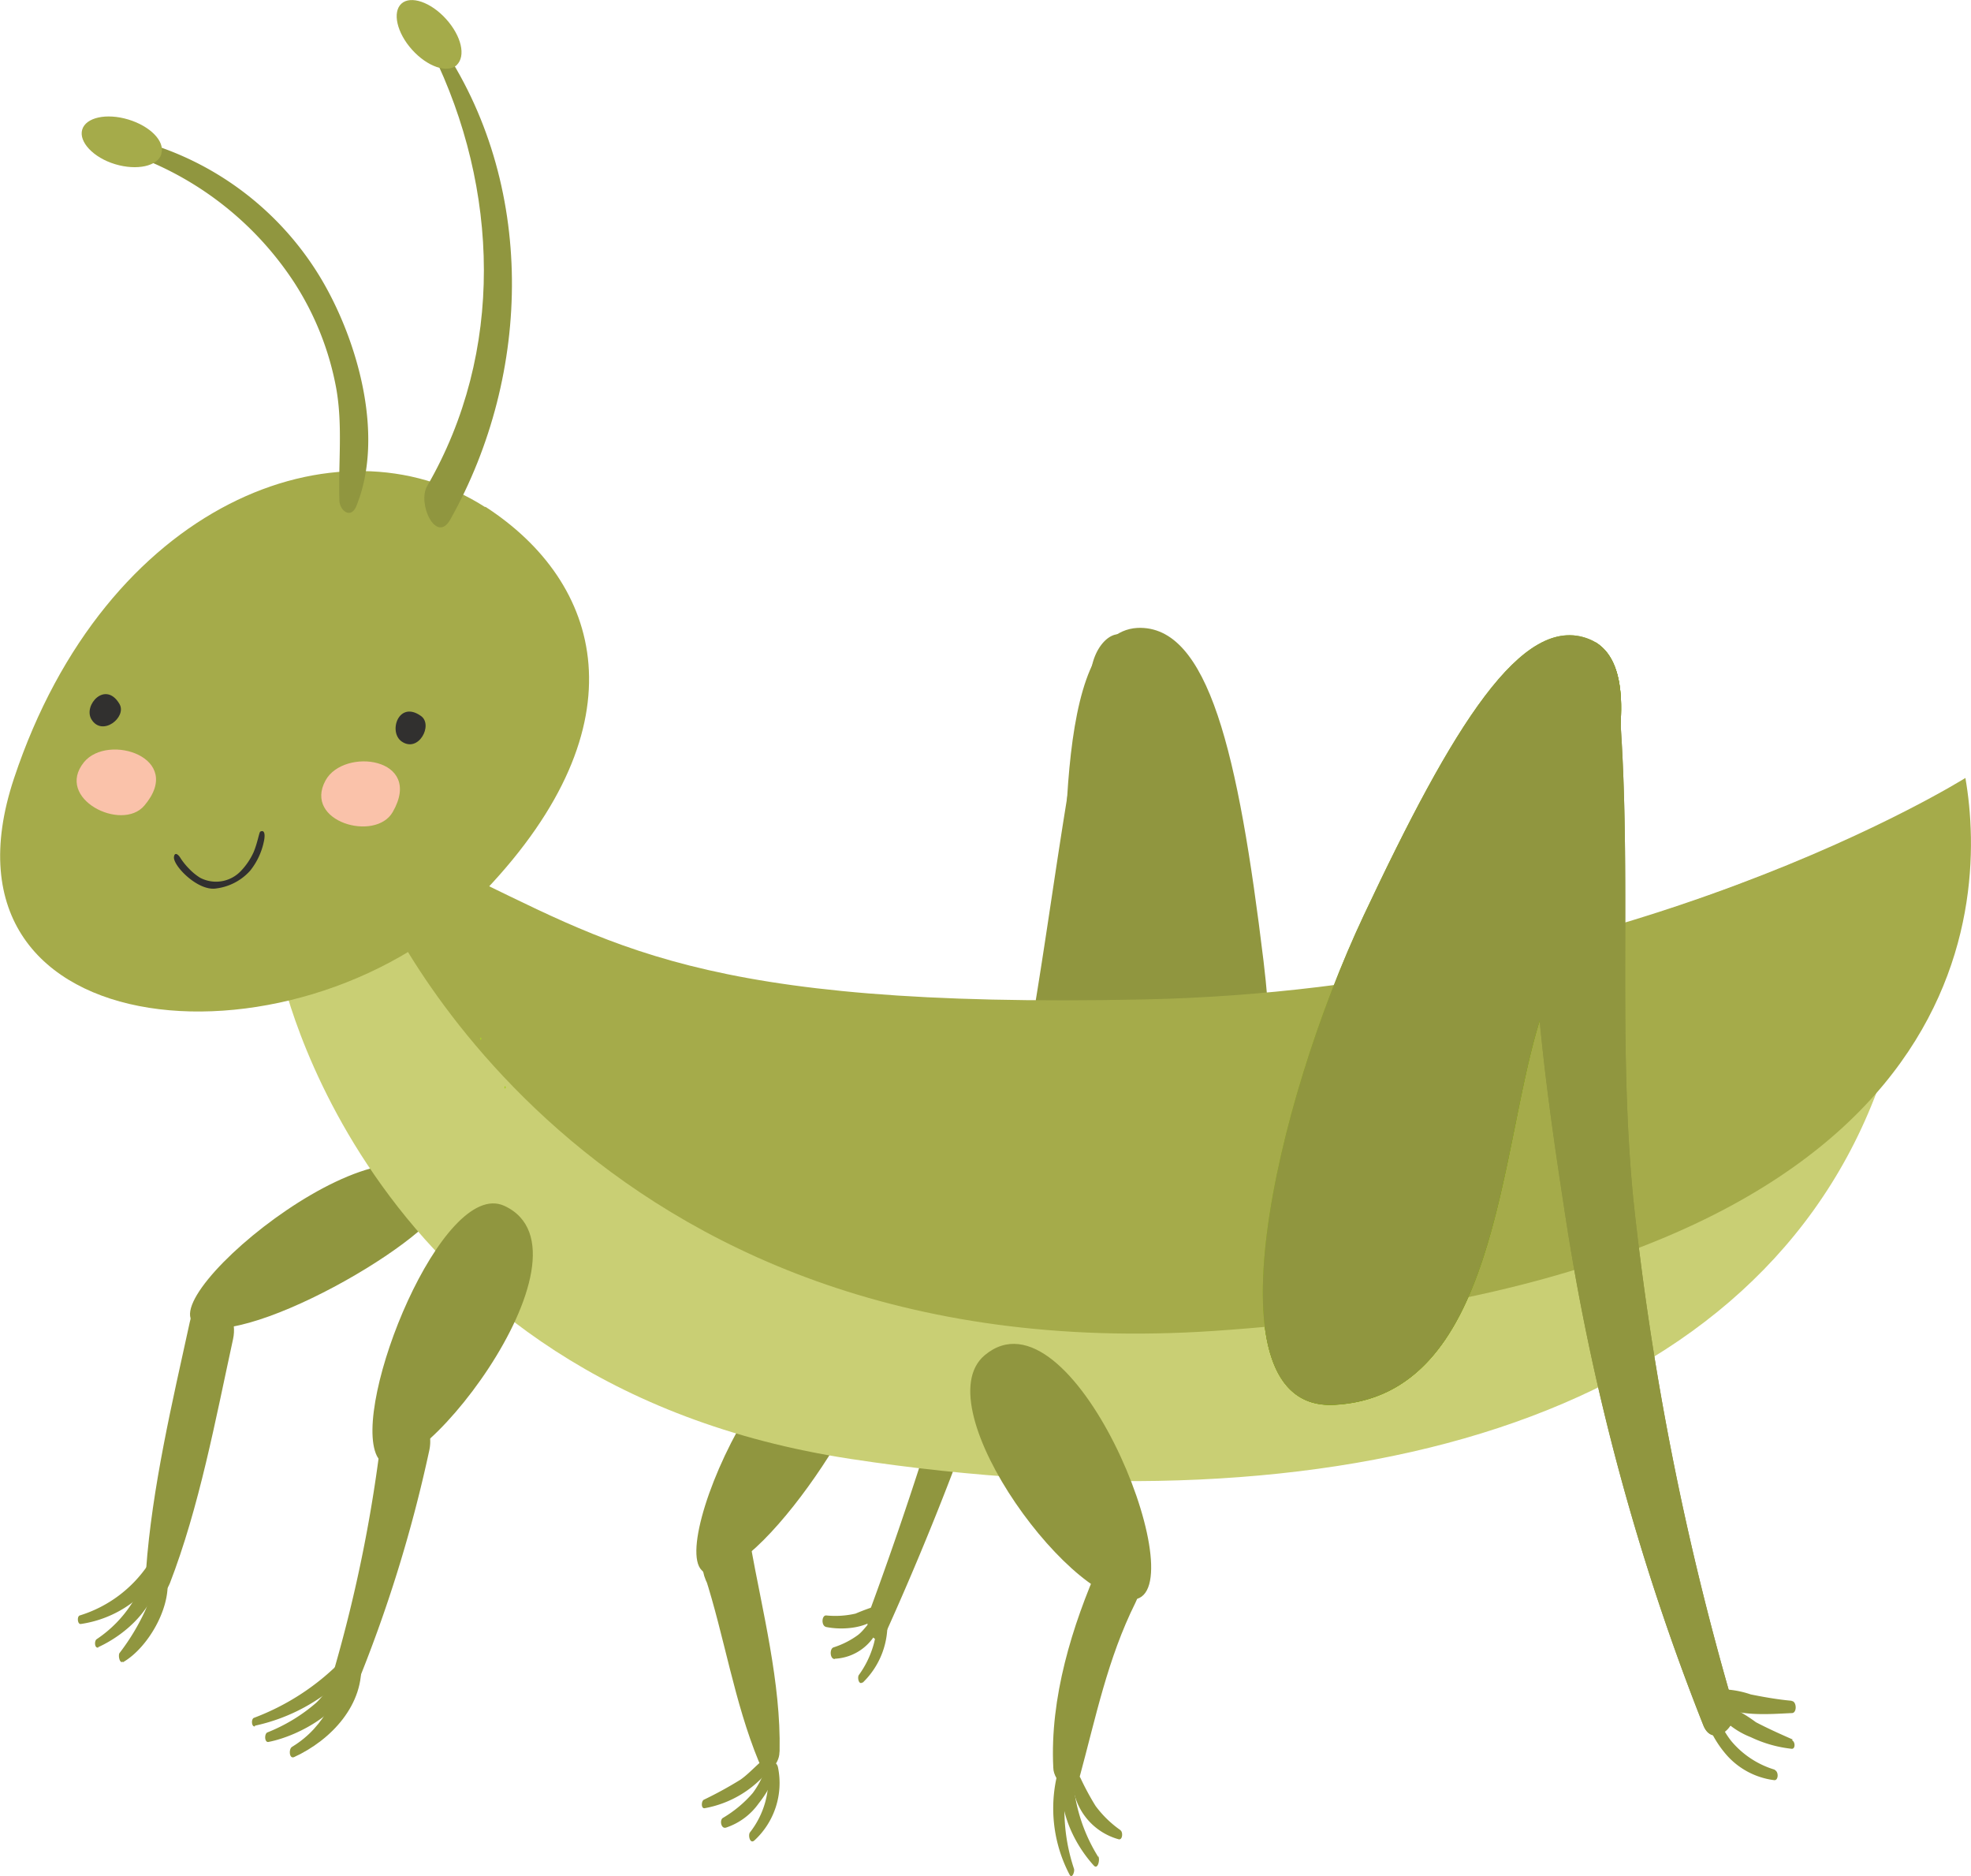 <svg xmlns="http://www.w3.org/2000/svg" xmlns:xlink="http://www.w3.org/1999/xlink" viewBox="0 0 140.72 133.92"><defs><style>.cls-1{fill:none;}.cls-2{clip-path:url(#clip-path);}.cls-3{fill:#90963f;}.cls-4{fill:#c9cf74;}.cls-5{fill:#a5ab4a;}.cls-6{fill:#a9cf2c;}.cls-7{fill:#82a111;}.cls-8{fill:#8fb714;}.cls-9{fill:#fac2aa;}.cls-10,.cls-9{fill-rule:evenodd;}.cls-10{fill:#31302f;}</style><clipPath id="clip-path" transform="translate(0 0)"><rect class="cls-1" width="140.72" height="133.92"/></clipPath></defs><g id="Ebene_2" data-name="Ebene 2"><g id="Capa_1" data-name="Capa 1"><g id="Gruppe_66" data-name="Gruppe 66"><g class="cls-2"><g id="Gruppe_65" data-name="Gruppe 65"><path id="Pfad_180" data-name="Pfad 180" class="cls-3" d="M58.91,116.12c1.23.27,3.15.13,4-.93.11-.14.08-.64-.18-.61a16.26,16.26,0,0,0-1.65.6,6.45,6.45,0,0,1-2.1.13c-.33,0-.35.75,0,.82" transform="translate(0 0)"/><path id="Pfad_181" data-name="Pfad 181" class="cls-3" d="M59.6,118.4A3.56,3.56,0,0,0,62.8,116c0-.14-.09-.67-.35-.5-.46.31-.74.86-1.2,1.21a6.07,6.07,0,0,1-1.74.88c-.3.1-.26.85.09.83" transform="translate(0 0)"/><path id="Pfad_182" data-name="Pfad 182" class="cls-3" d="M61.56,120.14a5.76,5.76,0,0,0,1.77-4.74c-.08-.44-.49-.37-.58,0-.17.72-.2,1.45-.43,2.16a6.84,6.84,0,0,1-1,2c-.13.18,0,.77.28.51" transform="translate(0 0)"/><path id="Pfad_183" data-name="Pfad 183" class="cls-3" d="M55.66,125c.1-4.88-1.23-10-2.09-14.79-.64-3.58-4-1.33-3.44,1.54,0,.16,0,.31.08.47.13.68.73,1.9,1.62,1.79l.3,0c1-.13,1.26-1.21,1.27-2v-.45c-.14.59-.29,1.18-.43,1.77l.2-.36-2.85-.48c1.4,4.33,2.1,9,3.85,13.24.51,1.23,1.47.24,1.48-.65" transform="translate(0 0)"/><path id="Pfad_184" data-name="Pfad 184" class="cls-3" d="M62.06,115.08a272.92,272.92,0,0,0,10-33.67c2.5-11.21,3.44-22.7,5.9-33.88.57-2.56,3-3.36,3.09-.18.27,11.77-2.85,24.11-5.86,35.43a213.61,213.61,0,0,1-11.9,33.66c-.7,1.55-1.68-.25-1.28-1.37" transform="translate(0 0)"/><path id="Pfad_185" data-name="Pfad 185" class="cls-3" d="M81.21,102.44c8.6,3.32,10.8-19,9-33.84s-3.93-24-9-23.78c-6.15.34-5.06,17.32-5.25,27.06s-5.57,26.35,5.32,30.56" transform="translate(0 0)"/><path id="Pfad_186" data-name="Pfad 186" class="cls-3" d="M12.11,113.06c2.12-5.47,3.28-11.74,4.53-17.48.55-2.55-2.42-4.33-3.09-1.21-1.25,5.72-2.7,11.84-3.12,17.68-.07,1,1,2.65,1.68,1" transform="translate(0 0)"/><path id="Pfad_187" data-name="Pfad 187" class="cls-3" d="M31.75,85.21c.85,2.34-14,11.16-17.7,9.38s14.93-17,17.7-9.38" transform="translate(0 0)"/><path id="Pfad_188" data-name="Pfad 188" class="cls-3" d="M62.18,95.88c1.83,1.7-7.31,16.3-11.46,16.43S56.26,90.4,62.18,95.88" transform="translate(0 0)"/><path id="Pfad_189" data-name="Pfad 189" class="cls-4" d="M20,69.14s5.82,29.68,40.74,35,64-2.64,73.07-25.73-1.94-18.47-1.94-18.47S100.14,75.07,67.15,72.43s-34.92-9.9-34.92-9.9Z" transform="translate(0 0)"/><path id="Pfad_190" data-name="Pfad 190" class="cls-3" d="M5.77,115.92a8.06,8.06,0,0,0,5.46-3.38c.32-.45-.18-1.55-.62-.9a9.12,9.12,0,0,1-4.91,3.67c-.22.06-.17.65.07.61" transform="translate(0 0)"/><path id="Pfad_191" data-name="Pfad 191" class="cls-3" d="M7,117.58c2.05-.93,4.32-3,4.31-5.46,0-.3-.34-.75-.59-.35-.53.84-.76,1.85-1.32,2.7A8.8,8.8,0,0,1,6.91,117c-.2.12-.16.71.13.59" transform="translate(0 0)"/><path id="Pfad_192" data-name="Pfad 192" class="cls-3" d="M8.78,118.65c1.87-1.07,3.66-4.25,3.08-6.43-.06-.26-.42-.64-.62-.23-.43.9-.47,2-.84,2.9A15.86,15.86,0,0,1,8.53,118c-.1.15,0,.78.25.61" transform="translate(0 0)"/><path id="Pfad_193" data-name="Pfad 193" class="cls-3" d="M50.31,129.07a7.62,7.62,0,0,0,4.9-3.14c.08-.15.06-.83-.26-.64-.76.46-1.34,1.22-2.08,1.74a27.83,27.83,0,0,1-2.63,1.44c-.17.1-.2.64.07.6" transform="translate(0 0)"/><path id="Pfad_194" data-name="Pfad 194" class="cls-3" d="M51.82,130.46a4.65,4.65,0,0,0,2.33-1.71c.48-.61,1.23-1.67,1-2.49,0-.1-.12-.29-.26-.22s-.31.4-.43.7a6.24,6.24,0,0,1-.72,1.25,8.53,8.53,0,0,1-2.14,1.78c-.23.16-.12.77.21.69" transform="translate(0 0)"/><path id="Pfad_195" data-name="Pfad 195" class="cls-3" d="M53.85,131.38a5.57,5.57,0,0,0,1.7-5.2c-.12-.63-.78-.41-.73.17a6.14,6.14,0,0,1-1.28,4.45c-.14.2,0,.84.31.58" transform="translate(0 0)"/><path id="Pfad_196" data-name="Pfad 196" class="cls-5" d="M27,64S41.43,98.05,86.7,95c54.37-3.72,55.25-30.1,53.62-39.47,0,0-24,15.09-58.66,15.81-32,.67-38-4-49.37-9.34Z" transform="translate(0 0)"/><path id="Pfad_197" data-name="Pfad 197" class="cls-3" d="M126.74,126.33a6.46,6.46,0,0,1-3.14-2.06,5.73,5.73,0,0,1-.9-1.62,4.81,4.81,0,0,0-.45-1.34c-.13-.18-.3-.09-.37.08-.46,1.17.5,2.8,1.22,3.68a5.43,5.43,0,0,0,3.59,2c.3,0,.3-.65,0-.73" transform="translate(0 0)"/><path id="Pfad_198" data-name="Pfad 198" class="cls-3" d="M128,124.17c-.89-.39-1.78-.79-2.64-1.24a11.17,11.17,0,0,0-2.45-1.38c-.39-.08-.42.52-.27.74A5.71,5.71,0,0,0,125,124a9,9,0,0,0,2.93.83c.27,0,.24-.53,0-.61" transform="translate(0 0)"/><path id="Pfad_199" data-name="Pfad 199" class="cls-3" d="M127.9,121.4c-1-.09-2-.27-2.9-.45a6.79,6.79,0,0,0-2.32-.37c-.4.06-.45.77-.15,1,1.38,1,3.78.77,5.4.7.38,0,.35-.83,0-.86" transform="translate(0 0)"/><path id="Pfad_200" data-name="Pfad 200" class="cls-3" d="M77.07,126.88c1.17-4.31,2-8.47,4-12.49,1.09-2.15-1.19-6-2.54-2.84-2,4.51-3.58,9.66-3.33,14.62,0,1,1.42,2.28,1.84.71" transform="translate(0 0)"/><path id="Pfad_201" data-name="Pfad 201" class="cls-3" d="M70.31,96.73c-4.47,3.73,6.7,18.62,10.86,17.4,4-1.16-4.66-22.57-10.86-17.4" transform="translate(0 0)"/><path id="Pfad_202" data-name="Pfad 202" class="cls-3" d="M76.68,133.4a13.19,13.19,0,0,1-.5-6.39c.07-.43-.51-1.07-.68-.41a10.2,10.2,0,0,0,.86,7.21c.18.34.38-.22.32-.41" transform="translate(0 0)"/><path id="Pfad_203" data-name="Pfad 203" class="cls-3" d="M78.41,132.55a12,12,0,0,1-1.82-6c0-.48-.5-.68-.64-.11-.58,2.36.58,5,2.14,6.72.3.33.46-.45.32-.66" transform="translate(0 0)"/><path id="Pfad_204" data-name="Pfad 204" class="cls-3" d="M80,130.64a7.69,7.69,0,0,1-1.78-1.73,19,19,0,0,1-1.08-2c-.24-.41-.56.11-.56.37a4.49,4.49,0,0,0,3.26,4c.31.11.35-.5.16-.63" transform="translate(0 0)"/><path id="Pfad_205" data-name="Pfad 205" class="cls-3" d="M25.39,120.47a99.91,99.91,0,0,0,5.25-16.9c.65-2.84-3-4.74-3.38-1.32a103.8,103.8,0,0,1-3.4,16.91c-.31,1.11.82,3,1.54,1.3" transform="translate(0 0)"/><path id="Pfad_206" data-name="Pfad 206" class="cls-3" d="M36,86.07c-4.4-2-10.93,14.14-9.09,17.86S43.32,89.43,36,86.07" transform="translate(0 0)"/><path id="Pfad_207" data-name="Pfad 207" class="cls-3" d="M18.2,123.18a13.18,13.18,0,0,0,6.6-3.62c.37-.36,0-1.51-.43-1a17.24,17.24,0,0,1-6.24,4.06c-.21.08-.18.66.07.61" transform="translate(0 0)"/><path id="Pfad_208" data-name="Pfad 208" class="cls-3" d="M19.17,124.34c2.28-.45,5.63-2.33,6.08-4.86,0-.17-.1-.79-.4-.59-.93.62-1.44,1.87-2.27,2.65a12.14,12.14,0,0,1-3.49,2.12c-.23.1-.21.74.08.68" transform="translate(0 0)"/><path id="Pfad_209" data-name="Pfad 209" class="cls-3" d="M21,125.42c2.62-1.2,5.06-3.75,4.77-6.87,0-.4-.46-.81-.67-.26-1,2.51-1.8,4.92-4.25,6.4-.26.16-.2.89.15.73" transform="translate(0 0)"/><path id="Pfad_210" data-name="Pfad 210" class="cls-6" d="M36.06,77.7c.07,0,.06-.17,0-.17s-.07.17,0,.17" transform="translate(0 0)"/><path id="Pfad_211" data-name="Pfad 211" class="cls-6" d="M34.32,74.22c.07,0,.06-.16,0-.16s-.07.16,0,.16" transform="translate(0 0)"/><path id="Pfad_212" data-name="Pfad 212" class="cls-7" d="M113.9,45.84c.08,6-3.78,15.94-5.84,22.59-2.89,9.3-3,26.77-14.67,27.34a4,4,0,0,1-3.09-1.06c.45,3.5,1.94,5.71,4.93,5.57,11.66-.57,11.78-18,14.67-27.34,2.8-9,8.89-24.16,4-27.1" transform="translate(0 0)"/><path id="Pfad_213" data-name="Pfad 213" class="cls-3" d="M123.8,121.93a206.59,206.59,0,0,1-7.2-36.45c-1.16-12,0-24.05-1.07-36-.25-2.74-3.67-3.95-4.49-.68-3,12.14-1.21,25.41.66,37.61a167.61,167.61,0,0,0,9.91,36.74c.69,1.72,2.54,0,2.19-1.21" transform="translate(0 0)"/><path id="Pfad_214" data-name="Pfad 214" class="cls-8" d="M95.23,100.27C86,100.72,91,78.86,97.37,65.33s11.3-21.59,16.06-19.72c5.73,2.25-.64,18-3.53,27.33s-3,26.77-14.67,27.33" transform="translate(0 0)"/><path id="Pfad_215" data-name="Pfad 215" class="cls-7" d="M113.9,45.84c.08,6-3.78,15.94-5.84,22.59-2.89,9.3-3,26.77-14.67,27.34a4,4,0,0,1-3.09-1.06c.45,3.5,1.94,5.71,4.93,5.57,11.66-.57,11.78-18,14.67-27.34,2.8-9,8.89-24.16,4-27.1" transform="translate(0 0)"/><path id="Pfad_216" data-name="Pfad 216" class="cls-6" d="M109.19,50.64C107.08,49,97.62,70.82,99.06,75s13.5-21.72,10.13-24.31" transform="translate(0 0)"/><path id="Pfad_217" data-name="Pfad 217" class="cls-3" d="M123.8,121.93a206.59,206.59,0,0,1-7.2-36.45c-1.16-12,0-24.05-1.07-36-.25-2.74-3.67-3.95-4.49-.68-3,12.14-1.21,25.41.66,37.61a167.61,167.61,0,0,0,9.91,36.74c.69,1.72,2.54,0,2.19-1.21" transform="translate(0 0)"/><path id="Pfad_218" data-name="Pfad 218" class="cls-3" d="M95.23,100.27C86,100.72,91,78.86,97.37,65.33s11.3-21.59,16.06-19.72c5.73,2.25-.64,18-3.53,27.33s-3,26.77-14.67,27.33" transform="translate(0 0)"/><path id="Pfad_219" data-name="Pfad 219" class="cls-5" d="M34.64,36.2C24.18,29.48,7.54,35.9,1,55.56s21,21.34,33.65,8c11.31-11.91,8.33-22,0-27.39" transform="translate(0 0)"/><path id="Pfad_220" data-name="Pfad 220" class="cls-3" d="M30.84,3.69c4.81,9.78,5.19,21.45-.34,31-.73,1.25.65,4.18,1.65,2.39C38,26.66,38.29,13.07,31.37,3c-.35-.5-.69.32-.53.65" transform="translate(0 0)"/><path id="Pfad_221" data-name="Pfad 221" class="cls-3" d="M9.78,11.17a23.14,23.14,0,0,1,11.23,9A20.87,20.87,0,0,1,24,27.69c.48,2.67.15,5.27.23,8,0,.75.81,1.38,1.2.46,2.06-5,.12-11.88-2.55-16.33A21.78,21.78,0,0,0,10,10.06c-.55-.16-.62.94-.18,1.11" transform="translate(0 0)"/><path id="Pfad_222" data-name="Pfad 222" class="cls-5" d="M11.52,11c-.26.86-1.74,1.19-3.3.72S5.61,10.12,5.87,9.25,7.6,8.06,9.16,8.53s2.62,1.55,2.36,2.42" transform="translate(0 0)"/><path id="Pfad_223" data-name="Pfad 223" class="cls-5" d="M32.61,4.65c-.68.6-2.1.11-3.19-1.1S28,.86,28.66.26s2.1-.11,3.19,1.1S33.28,4,32.6,4.65" transform="translate(0 0)"/><path id="Pfad_224" data-name="Pfad 224" class="cls-9" d="M6,54.4c-2.12,2.61,2.69,5,4.3,3.11,2.92-3.43-2.58-5.2-4.3-3.11" transform="translate(0 0)"/><path id="Pfad_225" data-name="Pfad 225" class="cls-9" d="M23.24,55.71c-1.6,2.95,3.57,4.41,4.8,2.25,2.24-3.9-3.5-4.63-4.8-2.25" transform="translate(0 0)"/><path id="Pfad_226" data-name="Pfad 226" class="cls-10" d="M28.68,52.93c1.21.83,2.26-1.19,1.38-1.82-1.6-1.15-2.36,1.14-1.38,1.82" transform="translate(0 0)"/><path id="Pfad_227" data-name="Pfad 227" class="cls-10" d="M6.53,51.35c.77,1.26,2.55-.16,2-1.1-1-1.7-2.61.09-2,1.1" transform="translate(0 0)"/><path id="Pfad_228" data-name="Pfad 228" class="cls-10" d="M15.42,63.42a3.91,3.91,0,0,0,2.44-1.27,4.93,4.93,0,0,0,1-2.19c.08-.45,0-.74-.27-.6-.08,0-.19.76-.48,1.46a4.82,4.82,0,0,1-.94,1.38,2.44,2.44,0,0,1-2.89.45,4,4,0,0,1-.78-.64,4.65,4.65,0,0,1-.62-.77c-.14-.24-.41-.46-.46-.07-.07.63,1.71,2.45,3,2.25" transform="translate(0 0)"/></g></g></g></g></g></svg>